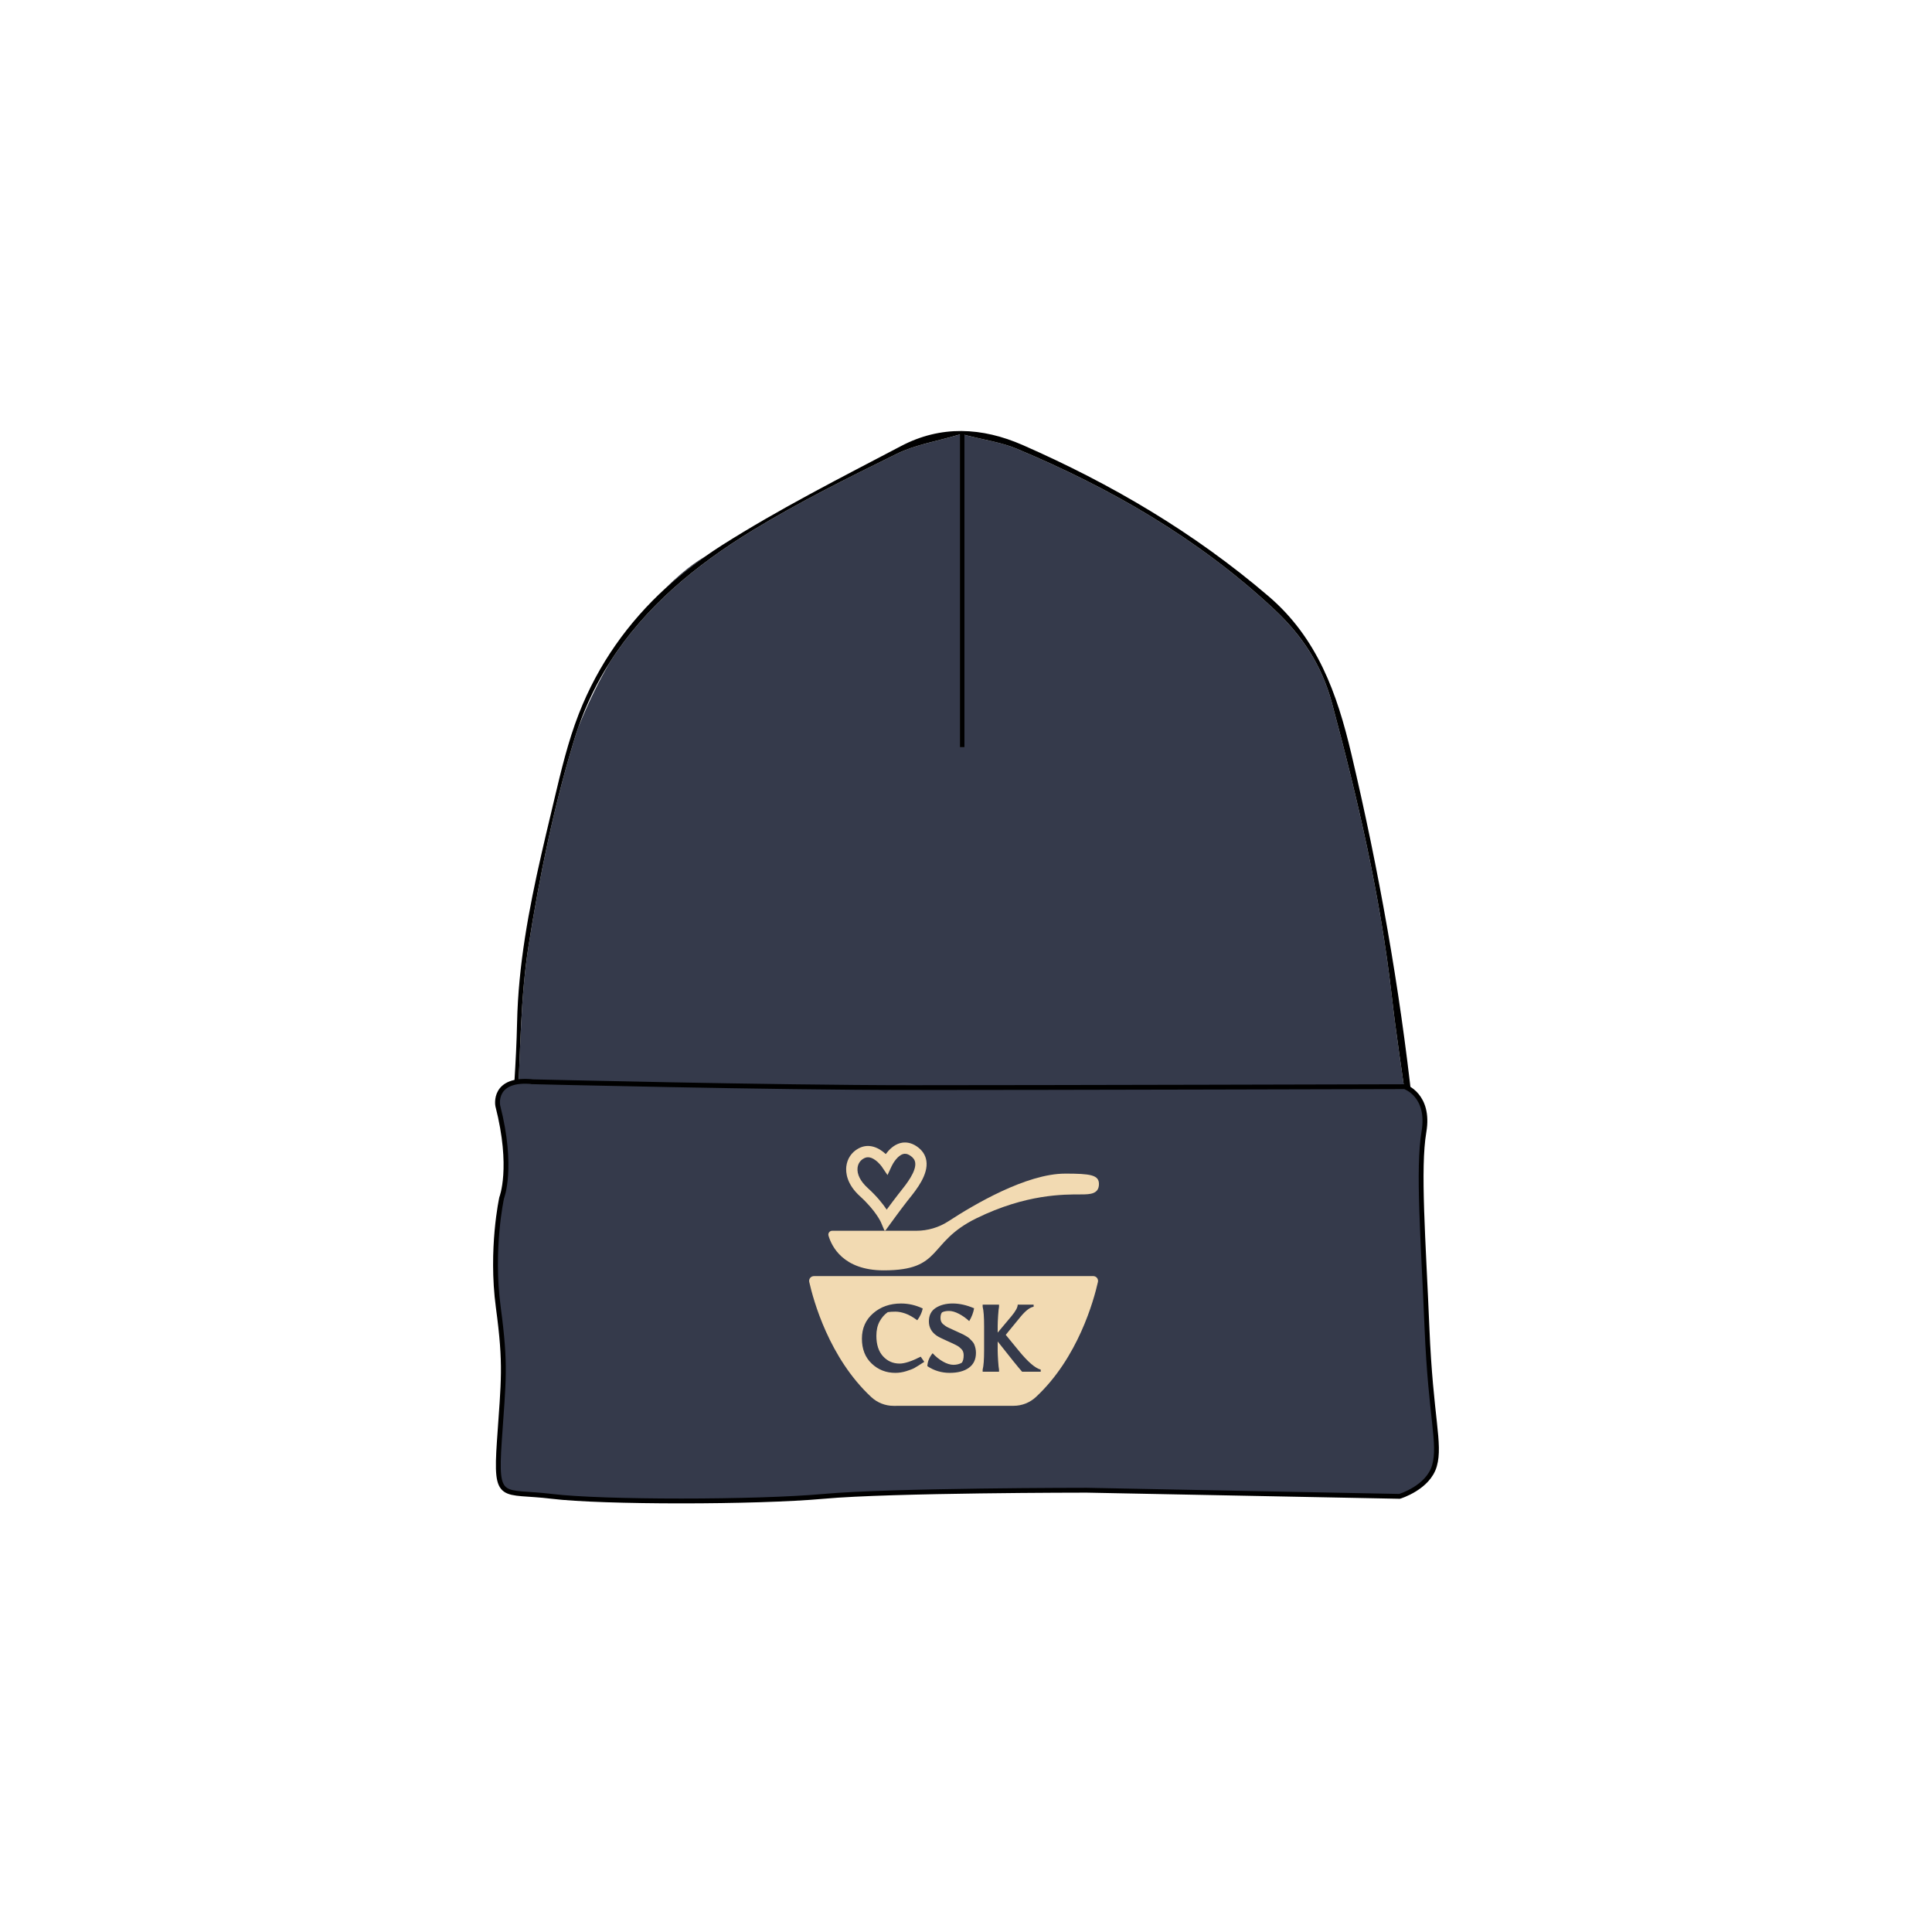 <?xml version="1.0" encoding="UTF-8"?>
<svg id="Layer_1" data-name="Layer 1" xmlns="http://www.w3.org/2000/svg" width="1200" height="1200" viewBox="0 0 1200 1200">
  <g>
    <path d="M599.04,270.09v.06l.42.04c-.14-.04-.28-.07-.42-.1Z" fill="#353a4b" stroke-width="0"/>
    <path d="M827.27,436.55c-6.38-23.75-18.87-42.27-36.04-58.28-47.24-44.02-101.59-75.18-159.67-99.52-9.51-3.99-19.96-5.44-32.1-8.56l-.42-.04v193.99c-.95,0-1.9,0-2.85,0v-194.29c-14.37,4.28-27.61,6.32-39.24,12.05-30.28,14.89-60.65,29.95-89.55,47.58-35.18,21.45-66.72,47.45-88.65,81.91-6.68,11.51-13.31,24.84-19.51,40.22-.84,2.4-1.66,4.83-2.41,7.3-12.8,41.71-21.67,85.11-28.52,128.43-5.16,32.64-4.99,66.23-6.91,99.46h552.36c-3.22-22.72-6.71-45.41-9.31-68.21-7.07-61.93-21.09-122.16-37.18-182.02Z" fill="#353a4b" stroke-width="0"/>
    <path d="M437.5,345.97s-10.01,5.25-24.04,19.32c7.7-7.05,15.9-13.57,24.52-19.61-.16.1-.31.19-.47.29Z" fill="#353a4b" stroke-width="0"/>
    <path d="M321.4,686.79c1.92-33.22,1.75-66.82,6.91-99.46,6.85-43.32,15.72-86.72,28.52-128.43.76-2.47,1.57-4.9,2.41-7.3,5.11-14.6,11.7-27.95,19.51-40.22,21.93-34.46,53.47-60.46,88.65-81.91,28.9-17.62,59.27-32.69,89.55-47.58,11.63-5.72,24.88-7.77,39.24-12.05v194.29c.95,0,1.9,0,2.85,0v-194.05c.14.04.27.07.42.1,12.13,3.12,22.59,4.58,32.1,8.56,58.08,24.34,112.43,55.5,159.67,99.52,17.18,16,29.66,34.53,36.04,58.28,16.09,59.86,30.11,120.09,37.18,182.02,2.6,22.8,6.09,45.49,9.31,68.21h3.59c-8.01-73.72-20.99-146.5-38-218.53-8.83-37.42-21.02-71.9-51.41-97.89-46.53-39.8-97.8-69.82-152.65-93.9-25.33-11.11-50.9-12.39-75.6.59-37.55,19.73-75.52,38.93-111.41,61.7-3.51,2.22-6.93,4.55-10.31,6.92-8.61,6.04-16.82,12.56-24.52,19.61-23.11,21.16-41.77,46.97-53.96,78.16-6.71,17.19-11.04,35.5-15.35,53.69-.57,2.4-1.13,4.79-1.7,7.18-2.1,8.8-4.19,17.61-6.2,26.42-7.81,34.3-14.32,68.84-15.07,104.56-.26,12.21-.89,24.41-1.66,36.61-.31,4.96-.65,9.92-1,14.87h2.88Z" stroke-width="0"/>
    <path d="M331.27,671.91s148.55,3.63,234.5,3.63,306.71-.59,306.71-.59c0,0,15.83,5.19,11.95,28.06-3.87,22.87-.42,66.3,1.9,121.96,2.32,55.65,8.52,71.67,4.65,85.39-3.87,13.72-21.68,19.06-21.68,19.06l-194.35-3.81s-121.57,0-163.38,3.81c-41.81,3.81-137.83,3.81-168.8,0-30.97-3.81-35.23,4.1-32.62-34.21,2.61-38.31,4.22-46.89-.65-83.2-4.87-36.31,2.1-68.05,2.1-68.05,0,0,7.44-18.58-2.43-57.18,0,0-3.46-17.64,22.1-14.87Z" fill="#353a4b" stroke="#000" stroke-miterlimit="10" stroke-width="3"/>
  </g>
  <g>
    <path d="M679.03,792.62h-173.48c-1.91,0-3.33,1.76-2.91,3.62,2.56,11.39,12.33,47.13,38.5,71.49,3.77,3.51,8.74,5.48,13.9,5.47l74.53-.03c5.14,0,10.09-1.95,13.86-5.46,26.15-24.33,35.94-60.03,38.52-71.47.42-1.87-1-3.63-2.91-3.63M567.99,849.68c-1.09.6-2.78,1.25-5.06,1.96-2.28.71-4.55,1.07-6.81,1.07-5.75,0-10.65-1.92-14.7-5.77-4.05-3.85-6.07-9-6.07-15.47s2.33-11.72,6.99-15.77c4.66-4.05,10.44-6.07,17.34-6.07,4.64,0,9.12,1.03,13.45,3.09-.52,2.5-1.65,4.94-3.39,7.32-2.74-2.02-5.22-3.42-7.44-4.19-2.22-.77-4.25-1.16-6.1-1.16s-3.44.1-4.79.3c-2.06,1.43-3.76,3.37-5.09,5.83-1.33,2.46-1.99,5.41-1.99,8.87,0,5.47,1.38,9.72,4.14,12.73,2.76,3.02,6.2,4.52,10.32,4.52,3.09,0,7.46-1.43,13.09-4.28l2.2,3.21c-2.98,1.94-5.01,3.21-6.1,3.81M601.79,849.56c-2.92,2.1-6.9,3.15-11.96,3.15s-9.67-1.39-13.83-4.17c.12-2.86,1.21-5.53,3.27-8.03,1.9,2.1,4.05,3.83,6.42,5.18,2.38,1.35,4.55,2.02,6.52,2.02s3.7-.44,5.21-1.31c.75-.99,1.13-2.54,1.13-4.64,0-1.59-.46-2.86-1.37-3.81-.56-.51-1.02-.94-1.4-1.28-.38-.34-1.04-.74-1.99-1.22-.95-.52-2.89-1.42-5.8-2.71-2.91-1.29-4.95-2.31-6.1-3.06-3.29-2.22-4.94-5.21-4.94-8.96s1.42-6.53,4.25-8.36c2.84-1.82,6.36-2.74,10.56-2.74s8.63.99,13.27,2.98c-.47,2.74-1.49,5.4-3.03,7.97-2.02-1.86-4.16-3.38-6.42-4.55-2.26-1.17-4.31-1.76-6.13-1.76s-3.27.3-4.34.89c-.64.75-.95,1.92-.95,3.51s.52,2.84,1.55,3.75c1.03.91,2.16,1.66,3.39,2.23,1.23.58,2.33,1.08,3.3,1.52.97.44,1.6.72,1.88.86.28.14.94.45,1.99.92,1.05.48,1.71.78,1.99.92.28.14.89.49,1.85,1.04.95.56,1.61,1.01,1.96,1.37.36.36.87.88,1.55,1.58.67.69,1.15,1.36,1.43,1.99.75,1.79,1.13,3.59,1.13,5.41,0,4.09-1.46,7.18-4.37,9.28M646.39,852h-11.54c-2.3-2.58-7.36-8.85-15.17-18.8v5.71c0,1.39.09,3.47.27,6.25.18,2.78.37,4.62.57,5.53v1.31h-10.17v-1.31c.6-2.26.89-6.25.89-11.96v-15.11c0-5.71-.3-9.7-.89-11.96v-1.31h10.17v1.31c-.2.91-.39,2.76-.57,5.53-.18,2.78-.27,4.88-.27,6.31v4.22l8.57-10.23c2.58-3.09,3.87-5.47,3.87-7.14h9.88v1.31c-2.18.32-4.8,2.28-7.85,5.89l-9.46,11.54,8.09,9.88c5.67,6.94,10.21,10.85,13.63,11.72v1.31Z" fill="#f2dab2" stroke-width="0"/>
    <path d="M661.57,728.96c-24.1,0-56.92,19.41-72.38,29.52-5.96,3.9-12.92,5.97-20.04,5.97h-19.29l-.27.38-.16-.38h-32.54c-1.58,0-2.73,1.51-2.29,3.02,1.91,6.57,9.05,21.57,34.33,21.57,37.06,0,26.83-17.35,57.64-32.39,30.8-15.04,54.05-14.78,65.03-14.78,5.55,0,10.98-.26,10.98-6.46,0-5.62-5.23-6.46-21-6.46" fill="#f2dab2" stroke-width="0"/>
    <path d="M553.23,759.79c.06-.08,5.67-7.84,10.21-13.67.39-.51.84-1.07,1.33-1.67,4.47-5.58,11.94-14.92,10.61-23.46-.57-3.68-2.63-6.73-6.13-9.06-3.3-2.2-6.84-2.85-10.24-1.89-3.93,1.11-6.9,4.14-8.85,6.78-4.15-3.88-10.53-7.15-17.18-3.36-4.1,2.28-6.77,6.3-7.32,11.04-.42,3.65.12,10.92,8.51,18.53,9.77,8.87,12.94,16.02,12.97,16.08l2.27,5.36h.43l3.38-4.67ZM538.9,737.82c-4.49-4.08-6.71-8.53-6.25-12.52.29-2.5,1.63-4.52,3.76-5.71l.04-.02c.68-.39,1.56-.77,2.69-.77,1.21,0,2.7.43,4.53,1.76,2.41,1.74,4.05,4.09,4.1,4.17l3.47,5.13,2.62-5.63c.81-1.74,3.66-6.47,7.08-7.43.89-.25,2.32-.42,4.42.98,1.84,1.22,2.82,2.59,3.08,4.29.85,5.49-5.66,13.63-9.16,18-.51.63-.97,1.22-1.38,1.75-2.41,3.1-5.12,6.73-7.16,9.5-2.25-3.39-5.99-8.18-11.83-13.48" fill="#f2dab2" stroke-width="0"/>
  </g>
</svg>